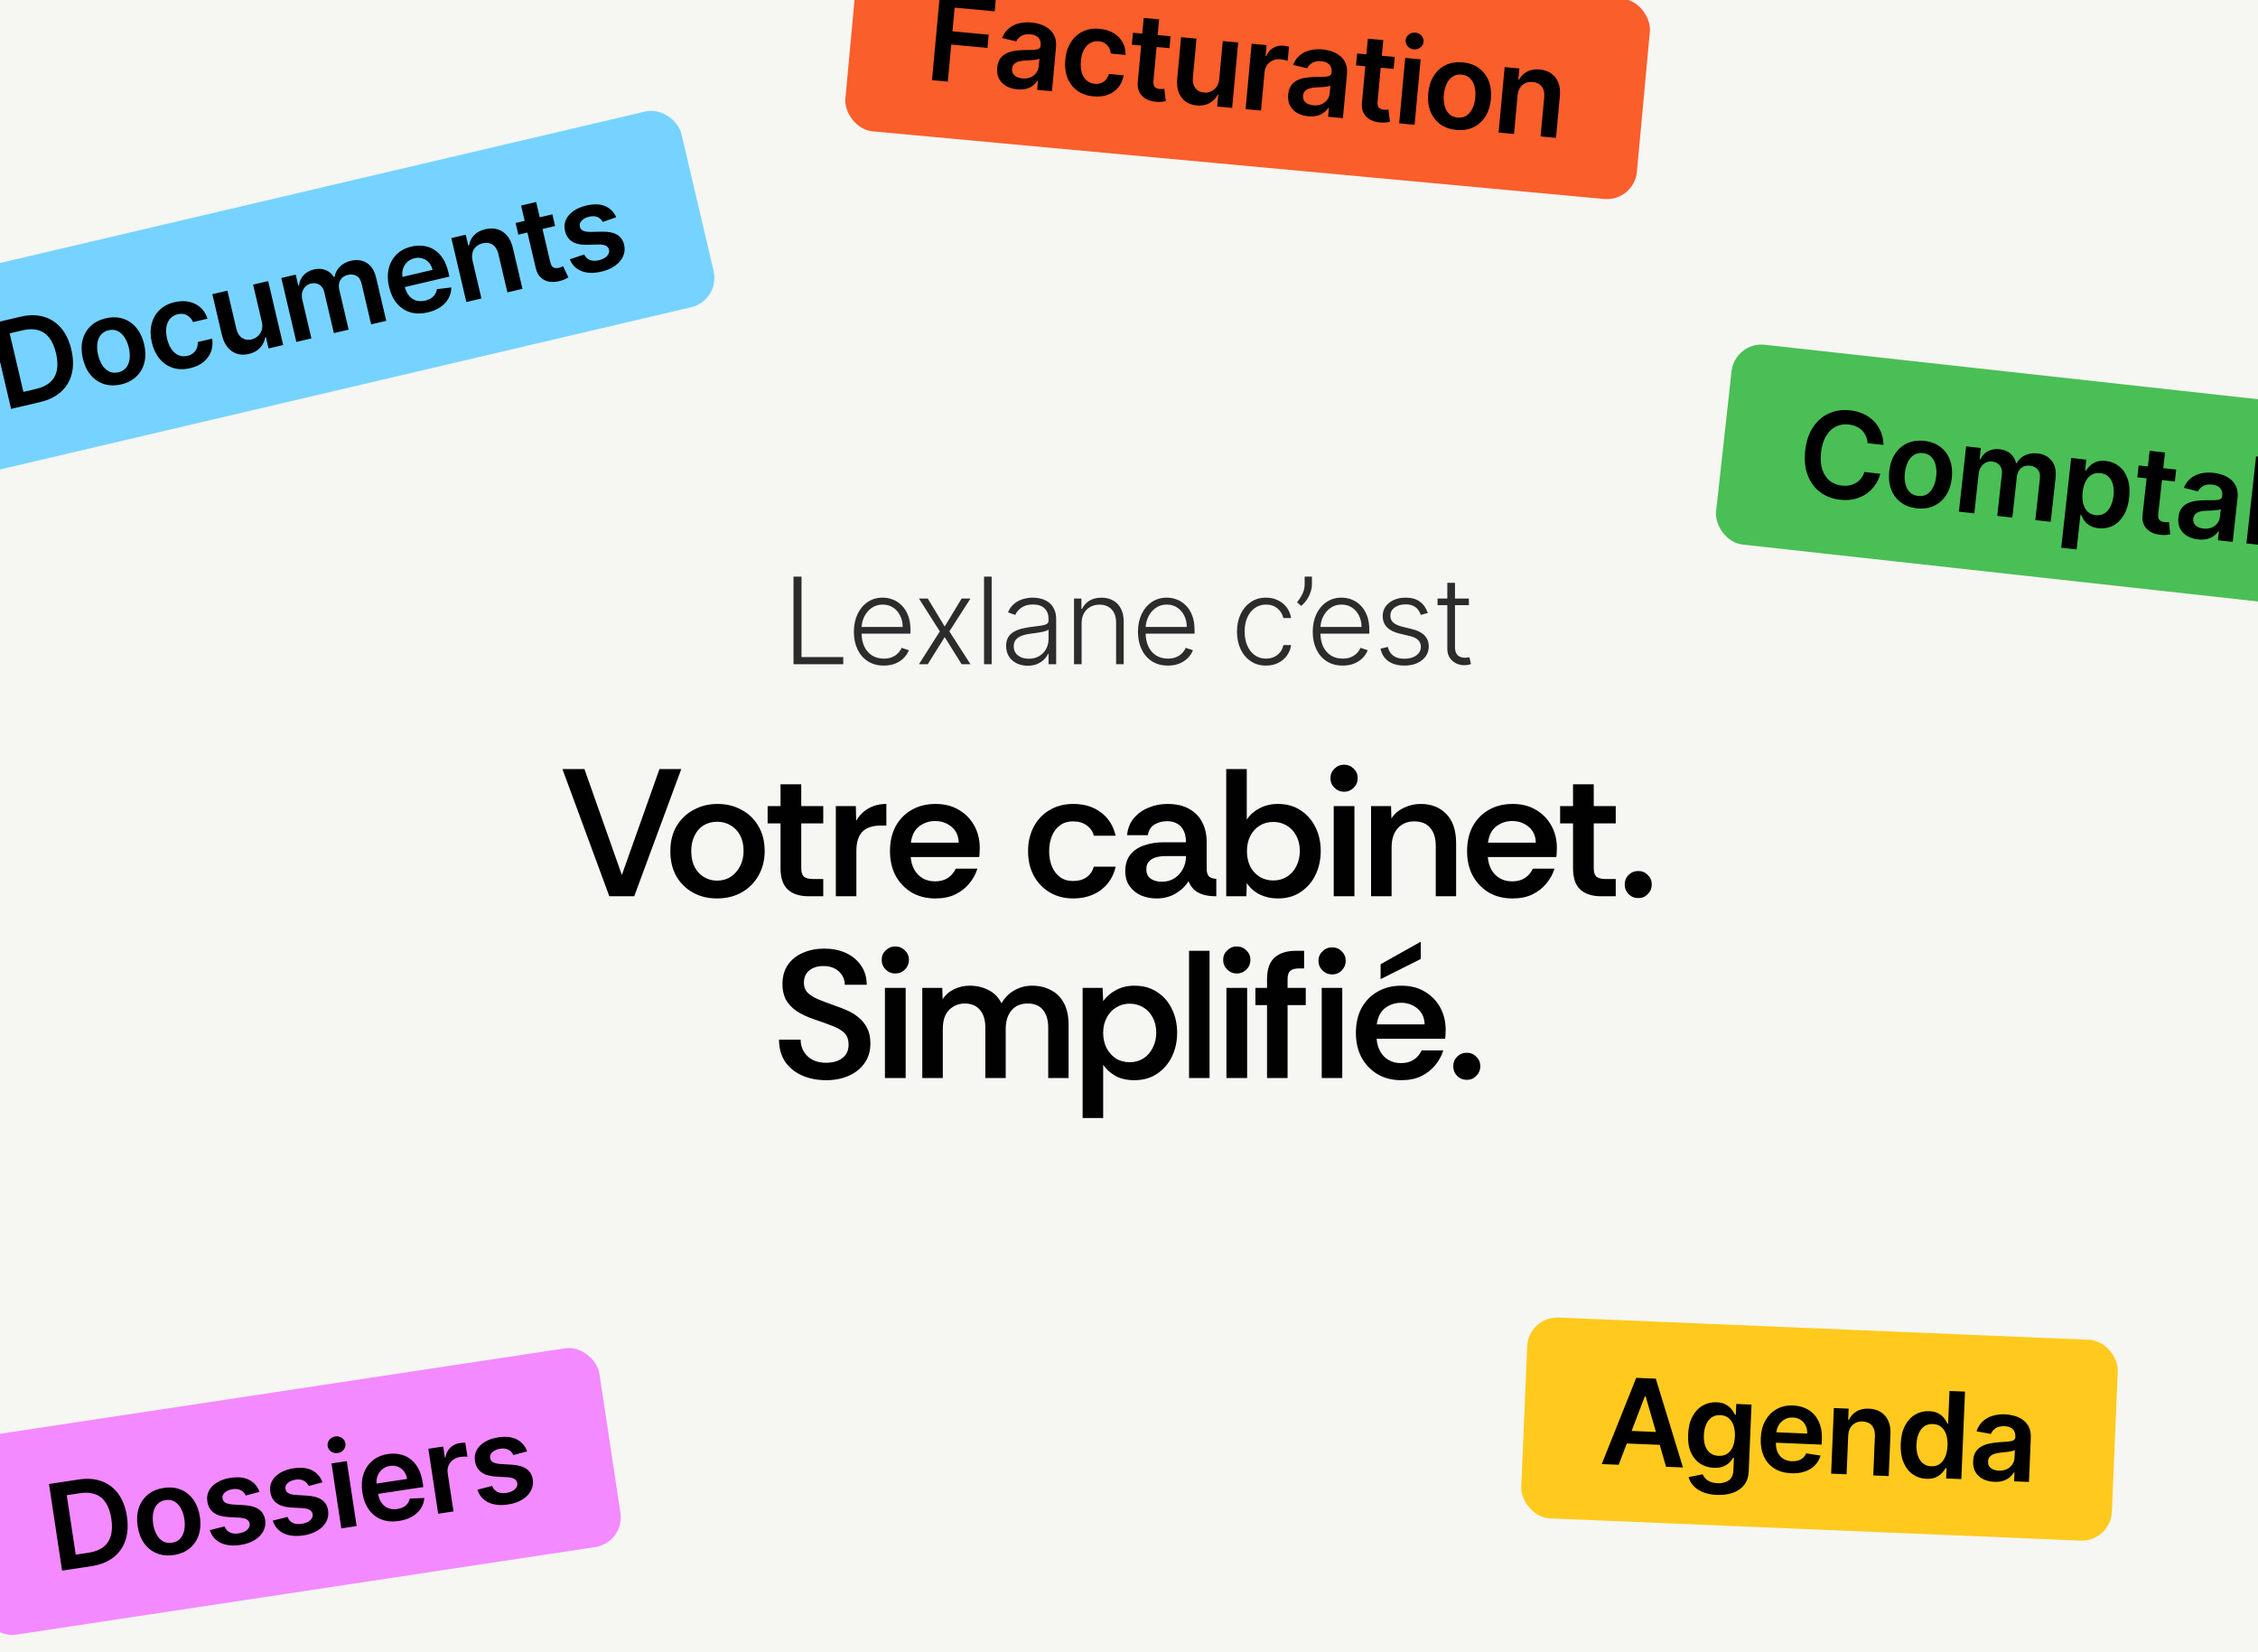 <svg width="410" height="300" viewBox="0 0 410 300" fill="none" xmlns="http://www.w3.org/2000/svg">
<rect x="0" y="0" width="410" height="300" fill="#808080" stroke="none"/>
<g clip-path="url(#clip0_86_955)">
<rect width="410" height="300" fill="#F6F6F3"/>
<path d="M144.083 120.604V104.701H145.535V119.299H153.114V120.604H144.083ZM160.48 120.852C159.367 120.852 158.404 120.594 157.592 120.076C156.779 119.553 156.15 118.831 155.705 117.909C155.265 116.983 155.045 115.916 155.045 114.71C155.045 113.509 155.265 112.443 155.705 111.511C156.15 110.574 156.763 109.842 157.545 109.313C158.332 108.78 159.24 108.514 160.271 108.514C160.918 108.514 161.541 108.633 162.142 108.871C162.742 109.104 163.281 109.464 163.757 109.95C164.239 110.432 164.619 111.04 164.899 111.775C165.178 112.505 165.318 113.369 165.318 114.369V115.052H156V113.833H163.905C163.905 113.067 163.749 112.378 163.439 111.767C163.133 111.151 162.706 110.665 162.158 110.307C161.614 109.95 160.985 109.772 160.271 109.772C159.515 109.772 158.85 109.974 158.275 110.377C157.7 110.781 157.25 111.314 156.924 111.977C156.603 112.64 156.44 113.364 156.435 114.151V114.881C156.435 115.828 156.598 116.657 156.924 117.366C157.255 118.07 157.724 118.616 158.329 119.004C158.935 119.393 159.652 119.587 160.48 119.587C161.045 119.587 161.539 119.499 161.963 119.323C162.393 119.147 162.753 118.911 163.043 118.616C163.338 118.316 163.56 117.987 163.711 117.63L165.023 118.057C164.842 118.559 164.544 119.023 164.13 119.447C163.721 119.871 163.208 120.213 162.592 120.472C161.982 120.726 161.277 120.852 160.48 120.852ZM168.46 108.677L171.535 113.763L174.61 108.677H176.218L172.382 114.64L176.218 120.604H174.61L171.535 115.681L168.46 120.604H166.861L170.65 114.64L166.861 108.677H168.46ZM180.061 104.701V120.604H178.679V104.701H180.061ZM186.612 120.876C185.893 120.876 185.235 120.736 184.64 120.456C184.045 120.172 183.571 119.763 183.219 119.23C182.867 118.691 182.691 118.039 182.691 117.273C182.691 116.683 182.802 116.186 183.025 115.782C183.247 115.378 183.563 115.047 183.972 114.788C184.381 114.529 184.865 114.325 185.424 114.174C185.983 114.024 186.599 113.908 187.272 113.825C187.94 113.742 188.504 113.67 188.965 113.608C189.431 113.545 189.786 113.447 190.029 113.313C190.272 113.178 190.394 112.961 190.394 112.66V112.381C190.394 111.568 190.151 110.929 189.664 110.463C189.182 109.992 188.489 109.756 187.583 109.756C186.724 109.756 186.022 109.945 185.479 110.323C184.94 110.701 184.562 111.146 184.345 111.659L183.032 111.185C183.302 110.533 183.674 110.012 184.151 109.624C184.627 109.231 185.16 108.949 185.75 108.778C186.34 108.602 186.938 108.514 187.544 108.514C188 108.514 188.473 108.573 188.965 108.692C189.462 108.811 189.923 109.018 190.347 109.313C190.772 109.603 191.116 110.01 191.38 110.533C191.644 111.05 191.776 111.708 191.776 112.505V120.604H190.394V118.717H190.308C190.143 119.069 189.897 119.411 189.571 119.742C189.245 120.073 188.836 120.345 188.344 120.557C187.852 120.77 187.275 120.876 186.612 120.876ZM186.799 119.61C187.534 119.61 188.17 119.447 188.709 119.121C189.247 118.795 189.661 118.362 189.951 117.824C190.246 117.281 190.394 116.683 190.394 116.03V114.306C190.29 114.405 190.117 114.493 189.874 114.57C189.635 114.648 189.359 114.718 189.043 114.78C188.732 114.837 188.422 114.886 188.111 114.928C187.8 114.969 187.521 115.005 187.272 115.036C186.599 115.119 186.025 115.249 185.548 115.425C185.072 115.601 184.707 115.844 184.454 116.155C184.2 116.46 184.073 116.853 184.073 117.335C184.073 118.06 184.332 118.621 184.85 119.02C185.367 119.413 186.017 119.61 186.799 119.61ZM196.398 113.149V120.604H195.016V108.677H196.359V110.548H196.483C196.763 109.937 197.198 109.448 197.788 109.081C198.383 108.708 199.118 108.521 199.993 108.521C200.795 108.521 201.499 108.69 202.105 109.026C202.716 109.357 203.19 109.847 203.526 110.494C203.868 111.141 204.039 111.936 204.039 112.878V120.604H202.656V112.963C202.656 111.985 202.382 111.211 201.833 110.641C201.29 110.072 200.56 109.787 199.644 109.787C199.017 109.787 198.461 109.922 197.974 110.191C197.487 110.46 197.102 110.848 196.817 111.356C196.537 111.858 196.398 112.456 196.398 113.149ZM212.063 120.852C210.95 120.852 209.987 120.594 209.175 120.076C208.362 119.553 207.733 118.831 207.288 117.909C206.848 116.983 206.628 115.916 206.628 114.71C206.628 113.509 206.848 112.443 207.288 111.511C207.733 110.574 208.346 109.842 209.128 109.313C209.915 108.78 210.824 108.514 211.854 108.514C212.501 108.514 213.125 108.633 213.725 108.871C214.326 109.104 214.864 109.464 215.34 109.95C215.822 110.432 216.202 111.04 216.482 111.775C216.761 112.505 216.901 113.369 216.901 114.369V115.052H207.583V113.833H215.488C215.488 113.067 215.333 112.378 215.022 111.767C214.716 111.151 214.289 110.665 213.741 110.307C213.197 109.95 212.568 109.772 211.854 109.772C211.098 109.772 210.433 109.974 209.858 110.377C209.283 110.781 208.833 111.314 208.507 111.977C208.186 112.64 208.023 113.364 208.018 114.151V114.881C208.018 115.828 208.181 116.657 208.507 117.366C208.838 118.07 209.307 118.616 209.912 119.004C210.518 119.393 211.235 119.587 212.063 119.587C212.628 119.587 213.122 119.499 213.547 119.323C213.976 119.147 214.336 118.911 214.626 118.616C214.921 118.316 215.144 117.987 215.294 117.63L216.606 118.057C216.425 118.559 216.127 119.023 215.713 119.447C215.304 119.871 214.792 120.213 214.175 120.472C213.565 120.726 212.861 120.852 212.063 120.852ZM229.881 120.852C228.815 120.852 227.886 120.586 227.094 120.053C226.307 119.519 225.696 118.79 225.261 117.863C224.826 116.936 224.609 115.88 224.609 114.695C224.609 113.499 224.829 112.435 225.269 111.503C225.714 110.571 226.33 109.842 227.117 109.313C227.904 108.78 228.818 108.514 229.858 108.514C230.655 108.514 231.377 108.669 232.025 108.98C232.672 109.285 233.205 109.717 233.624 110.276C234.049 110.83 234.315 111.477 234.424 112.218H233.026C232.881 111.545 232.532 110.97 231.978 110.494C231.429 110.012 230.73 109.772 229.881 109.772C229.12 109.772 228.447 109.979 227.862 110.393C227.277 110.802 226.819 111.374 226.488 112.109C226.162 112.839 225.999 113.685 225.999 114.648C225.999 115.616 226.159 116.473 226.48 117.218C226.801 117.959 227.252 118.538 227.831 118.958C228.416 119.377 229.1 119.587 229.881 119.587C230.409 119.587 230.891 119.488 231.326 119.292C231.766 119.09 232.133 118.805 232.428 118.438C232.729 118.07 232.93 117.633 233.034 117.125H234.432C234.328 117.845 234.072 118.487 233.663 119.051C233.259 119.61 232.734 120.05 232.087 120.371C231.445 120.692 230.71 120.852 229.881 120.852ZM238.215 104.701V106.099C238.215 106.523 238.137 106.976 237.982 107.458C237.832 107.934 237.609 108.397 237.314 108.848C237.024 109.293 236.672 109.681 236.258 110.012L235.505 109.352C235.893 108.897 236.222 108.392 236.491 107.838C236.76 107.279 236.895 106.707 236.895 106.122V104.701H238.215ZM243.797 120.852C242.684 120.852 241.721 120.594 240.909 120.076C240.096 119.553 239.467 118.831 239.022 117.909C238.582 116.983 238.362 115.916 238.362 114.71C238.362 113.509 238.582 112.443 239.022 111.511C239.467 110.574 240.08 109.842 240.862 109.313C241.649 108.78 242.558 108.514 243.588 108.514C244.235 108.514 244.859 108.633 245.459 108.871C246.06 109.104 246.598 109.464 247.074 109.95C247.556 110.432 247.936 111.04 248.216 111.775C248.495 112.505 248.635 113.369 248.635 114.369V115.052H239.317V113.833H247.222C247.222 113.067 247.066 112.378 246.756 111.767C246.45 111.151 246.023 110.665 245.475 110.307C244.931 109.95 244.302 109.772 243.588 109.772C242.832 109.772 242.167 109.974 241.592 110.377C241.017 110.781 240.567 111.314 240.241 111.977C239.92 112.64 239.757 113.364 239.752 114.151V114.881C239.752 115.828 239.915 116.657 240.241 117.366C240.572 118.07 241.041 118.616 241.646 119.004C242.252 119.393 242.969 119.587 243.797 119.587C244.362 119.587 244.856 119.499 245.281 119.323C245.71 119.147 246.07 118.911 246.36 118.616C246.655 118.316 246.878 117.987 247.028 117.63L248.34 118.057C248.159 118.559 247.861 119.023 247.447 119.447C247.038 119.871 246.526 120.213 245.909 120.472C245.299 120.726 244.595 120.852 243.797 120.852ZM259.257 111.294L257.992 111.651C257.867 111.294 257.691 110.97 257.463 110.68C257.236 110.39 256.938 110.16 256.57 109.989C256.208 109.818 255.758 109.733 255.219 109.733C254.412 109.733 253.749 109.924 253.231 110.307C252.714 110.69 252.455 111.185 252.455 111.791C252.455 112.303 252.631 112.72 252.983 113.041C253.34 113.357 253.889 113.608 254.629 113.794L256.431 114.237C257.43 114.48 258.178 114.866 258.675 115.394C259.177 115.922 259.428 116.584 259.428 117.381C259.428 118.054 259.242 118.652 258.869 119.175C258.496 119.698 257.976 120.11 257.308 120.41C256.646 120.705 255.877 120.852 255.002 120.852C253.837 120.852 252.877 120.591 252.121 120.068C251.365 119.54 250.881 118.779 250.669 117.785L251.997 117.459C252.168 118.168 252.502 118.704 252.999 119.067C253.501 119.429 254.161 119.61 254.979 119.61C255.895 119.61 256.627 119.406 257.176 118.997C257.725 118.582 257.999 118.065 257.999 117.444C257.999 116.962 257.839 116.558 257.518 116.232C257.197 115.901 256.71 115.658 256.058 115.502L254.109 115.036C253.074 114.788 252.307 114.394 251.81 113.856C251.313 113.318 251.065 112.65 251.065 111.853C251.065 111.195 251.244 110.618 251.601 110.121C251.958 109.619 252.45 109.225 253.076 108.941C253.703 108.656 254.417 108.514 255.219 108.514C256.312 108.514 257.184 108.762 257.836 109.259C258.494 109.751 258.967 110.429 259.257 111.294ZM266.715 108.677V109.88H261.023V108.677H266.715ZM262.801 105.819H264.191V117.49C264.191 117.987 264.277 118.378 264.448 118.663C264.619 118.942 264.841 119.142 265.116 119.261C265.39 119.375 265.682 119.431 265.993 119.431C266.174 119.431 266.329 119.421 266.459 119.4C266.588 119.375 266.702 119.349 266.801 119.323L267.096 120.573C266.961 120.625 266.795 120.671 266.599 120.713C266.402 120.759 266.159 120.783 265.869 120.783C265.361 120.783 264.872 120.671 264.401 120.449C263.935 120.226 263.552 119.895 263.252 119.455C262.952 119.015 262.801 118.469 262.801 117.816V105.819Z" fill="#2C2C2C"/>
<path d="M110.638 162.737L102.124 139.637H106.117L112.915 158.876L119.746 139.637H123.706L115.159 162.737H110.638ZM130.166 163.133C128.56 163.133 127.119 162.781 125.843 162.077C124.567 161.373 123.555 160.383 122.807 159.107C122.081 157.809 121.718 156.291 121.718 154.553C121.718 152.771 122.103 151.242 122.873 149.966C123.643 148.69 124.677 147.711 125.975 147.029C127.273 146.325 128.714 145.973 130.298 145.973C131.904 145.973 133.345 146.325 134.621 147.029C135.919 147.711 136.942 148.69 137.69 149.966C138.46 151.242 138.845 152.771 138.845 154.553C138.845 156.203 138.471 157.677 137.723 158.975C136.997 160.273 135.974 161.296 134.654 162.044C133.356 162.77 131.86 163.133 130.166 163.133ZM130.199 159.899C131.145 159.899 131.97 159.668 132.674 159.206C133.4 158.722 133.972 158.073 134.39 157.259C134.808 156.445 135.017 155.521 135.017 154.487C135.017 153.409 134.808 152.474 134.39 151.682C133.972 150.89 133.4 150.285 132.674 149.867C131.97 149.427 131.156 149.207 130.232 149.207C129.264 149.207 128.417 149.438 127.691 149.9C126.987 150.362 126.448 151 126.074 151.814C125.7 152.606 125.513 153.519 125.513 154.553C125.513 155.675 125.722 156.643 126.14 157.457C126.58 158.249 127.152 158.854 127.856 159.272C128.582 159.69 129.363 159.899 130.199 159.899ZM146.875 162.737C145.203 162.737 143.927 162.33 143.047 161.516C142.167 160.702 141.727 159.404 141.727 157.622V149.504H139.384V146.369H141.727V142.409H145.489V146.369H149.482V149.504H145.489V157.655C145.489 158.403 145.665 158.92 146.017 159.206C146.369 159.47 146.897 159.602 147.601 159.602H149.482V162.737H146.875ZM151.768 162.737V146.369H155.398L155.464 149.042C156.014 148.074 156.751 147.326 157.675 146.798C158.621 146.248 159.71 145.973 160.942 145.973V149.9H159.919C158.423 149.9 157.312 150.274 156.586 151.022C155.86 151.77 155.497 152.936 155.497 154.52V162.737H151.768ZM169.85 163.133C168.2 163.133 166.759 162.77 165.527 162.044C164.295 161.296 163.327 160.284 162.623 159.008C161.941 157.71 161.6 156.225 161.6 154.553C161.6 152.815 161.941 151.308 162.623 150.032C163.327 148.756 164.295 147.766 165.527 147.062C166.781 146.336 168.233 145.973 169.883 145.973C171.489 145.973 172.886 146.325 174.074 147.029C175.262 147.711 176.197 148.657 176.879 149.867C177.561 151.077 177.902 152.452 177.902 153.992C177.902 154.3 177.891 154.575 177.869 154.817C177.869 155.059 177.847 155.323 177.803 155.609H165.362C165.428 156.467 165.648 157.237 166.022 157.919C166.396 158.579 166.902 159.096 167.54 159.47C168.2 159.844 168.948 160.031 169.784 160.031C170.686 160.031 171.445 159.833 172.061 159.437C172.699 159.041 173.194 158.469 173.546 157.721H177.473C177.165 158.711 176.67 159.613 175.988 160.427C175.328 161.241 174.481 161.901 173.447 162.407C172.435 162.891 171.236 163.133 169.85 163.133ZM165.395 153.002H174.074C174.052 151.792 173.623 150.835 172.787 150.131C171.951 149.427 170.95 149.075 169.784 149.075C168.728 149.075 167.771 149.394 166.913 150.032C166.077 150.67 165.571 151.66 165.395 153.002ZM194.89 163.133C193.284 163.133 191.865 162.77 190.633 162.044C189.401 161.318 188.433 160.317 187.729 159.041C187.025 157.743 186.673 156.247 186.673 154.553C186.673 152.881 187.014 151.407 187.696 150.131C188.378 148.833 189.335 147.821 190.567 147.095C191.799 146.347 193.24 145.973 194.89 145.973C196.87 145.973 198.531 146.479 199.873 147.491C201.237 148.481 202.139 149.9 202.579 151.748H198.619C198.421 150.978 197.992 150.351 197.332 149.867C196.672 149.383 195.847 149.141 194.857 149.141C193.867 149.141 193.053 149.394 192.415 149.9C191.777 150.384 191.293 151.044 190.963 151.88C190.655 152.694 190.501 153.585 190.501 154.553C190.501 155.565 190.666 156.478 190.996 157.292C191.326 158.106 191.81 158.755 192.448 159.239C193.108 159.723 193.911 159.965 194.857 159.965C195.825 159.965 196.628 159.745 197.266 159.305C197.926 158.843 198.377 158.194 198.619 157.358H202.579C202.315 158.546 201.82 159.58 201.094 160.46C200.39 161.318 199.51 161.978 198.454 162.44C197.398 162.902 196.21 163.133 194.89 163.133ZM209.996 163.133C208.984 163.133 208.038 162.946 207.158 162.572C206.3 162.176 205.607 161.604 205.079 160.856C204.573 160.108 204.32 159.217 204.32 158.183C204.32 156.951 204.628 155.95 205.244 155.18C205.86 154.41 206.696 153.849 207.752 153.497C208.808 153.123 209.974 152.936 211.25 152.936H215.342C215.342 152.056 215.199 151.341 214.913 150.791C214.627 150.219 214.231 149.801 213.725 149.537C213.219 149.251 212.625 149.108 211.943 149.108C211.063 149.108 210.293 149.306 209.633 149.702C208.973 150.098 208.566 150.747 208.412 151.649H204.65C204.76 150.461 205.156 149.449 205.838 148.613C206.542 147.755 207.433 147.106 208.511 146.666C209.589 146.204 210.744 145.973 211.976 145.973C213.56 145.973 214.869 146.27 215.903 146.864C216.959 147.436 217.751 148.239 218.279 149.273C218.829 150.307 219.104 151.506 219.104 152.87V157.853C219.126 158.447 219.269 158.876 219.533 159.14C219.819 159.404 220.259 159.547 220.853 159.569V162.737C219.929 162.737 219.137 162.638 218.477 162.44C217.817 162.242 217.267 161.945 216.827 161.549C216.409 161.153 216.068 160.636 215.804 159.998C215.276 160.878 214.495 161.626 213.461 162.242C212.449 162.836 211.294 163.133 209.996 163.133ZM210.953 160.097C211.811 160.097 212.559 159.899 213.197 159.503C213.857 159.085 214.374 158.535 214.748 157.853C215.144 157.149 215.342 156.379 215.342 155.543V155.444H211.514C210.942 155.444 210.392 155.521 209.864 155.675C209.336 155.829 208.918 156.082 208.61 156.434C208.302 156.764 208.148 157.226 208.148 157.82C208.148 158.612 208.423 159.195 208.973 159.569C209.523 159.921 210.183 160.097 210.953 160.097ZM232.025 163.133C230.859 163.133 229.781 162.902 228.791 162.44C227.801 161.956 226.998 161.252 226.382 160.328L226.316 162.737H222.653V139.637H226.382V148.811C226.954 147.953 227.724 147.271 228.692 146.765C229.682 146.237 230.804 145.973 232.058 145.973C233.642 145.973 235.006 146.358 236.15 147.128C237.316 147.876 238.218 148.899 238.856 150.197C239.494 151.473 239.813 152.914 239.813 154.52C239.813 156.104 239.494 157.556 238.856 158.876C238.218 160.174 237.316 161.208 236.15 161.978C235.006 162.748 233.631 163.133 232.025 163.133ZM231.2 159.866C232.146 159.866 232.982 159.635 233.708 159.173C234.434 158.711 234.995 158.073 235.391 157.259C235.809 156.423 236.018 155.51 236.018 154.52C236.018 153.442 235.798 152.507 235.358 151.715C234.94 150.923 234.368 150.318 233.642 149.9C232.916 149.46 232.102 149.24 231.2 149.24C230.254 149.24 229.418 149.471 228.692 149.933C227.988 150.373 227.427 151 227.009 151.814C226.613 152.606 226.415 153.519 226.415 154.553C226.415 155.587 226.613 156.511 227.009 157.325C227.427 158.117 227.999 158.744 228.725 159.206C229.451 159.646 230.276 159.866 231.2 159.866ZM244.053 143.762C243.371 143.762 242.788 143.52 242.304 143.036C241.82 142.552 241.578 141.969 241.578 141.287C241.578 140.605 241.82 140.033 242.304 139.571C242.788 139.087 243.371 138.845 244.053 138.845C244.735 138.845 245.318 139.087 245.802 139.571C246.286 140.033 246.528 140.605 246.528 141.287C246.528 141.969 246.286 142.552 245.802 143.036C245.318 143.52 244.735 143.762 244.053 143.762ZM242.172 162.737V146.369H245.934V162.737H242.172ZM248.952 162.737V146.369H252.582L252.648 148.613C253.198 147.755 253.957 147.106 254.925 146.666C255.893 146.204 256.905 145.973 257.961 145.973C259.875 145.973 261.426 146.578 262.614 147.788C263.802 148.998 264.396 150.78 264.396 153.134V162.737H260.7V153.596C260.7 152.21 260.37 151.121 259.71 150.329C259.05 149.537 258.082 149.141 256.806 149.141C255.53 149.141 254.518 149.57 253.77 150.428C253.044 151.264 252.681 152.408 252.681 153.86V162.737H248.952ZM274.639 163.133C272.989 163.133 271.548 162.77 270.316 162.044C269.084 161.296 268.116 160.284 267.412 159.008C266.73 157.71 266.389 156.225 266.389 154.553C266.389 152.815 266.73 151.308 267.412 150.032C268.116 148.756 269.084 147.766 270.316 147.062C271.57 146.336 273.022 145.973 274.672 145.973C276.278 145.973 277.675 146.325 278.863 147.029C280.051 147.711 280.986 148.657 281.668 149.867C282.35 151.077 282.691 152.452 282.691 153.992C282.691 154.3 282.68 154.575 282.658 154.817C282.658 155.059 282.636 155.323 282.592 155.609H270.151C270.217 156.467 270.437 157.237 270.811 157.919C271.185 158.579 271.691 159.096 272.329 159.47C272.989 159.844 273.737 160.031 274.573 160.031C275.475 160.031 276.234 159.833 276.85 159.437C277.488 159.041 277.983 158.469 278.335 157.721H282.262C281.954 158.711 281.459 159.613 280.777 160.427C280.117 161.241 279.27 161.901 278.236 162.407C277.224 162.891 276.025 163.133 274.639 163.133ZM270.184 153.002H278.863C278.841 151.792 278.412 150.835 277.576 150.131C276.74 149.427 275.739 149.075 274.573 149.075C273.517 149.075 272.56 149.394 271.702 150.032C270.866 150.67 270.36 151.66 270.184 153.002ZM290.773 162.737C289.101 162.737 287.825 162.33 286.945 161.516C286.065 160.702 285.625 159.404 285.625 157.622V149.504H283.282V146.369H285.625V142.409H289.387V146.369H293.38V149.504H289.387V157.655C289.387 158.403 289.563 158.92 289.915 159.206C290.267 159.47 290.795 159.602 291.499 159.602H293.38V162.737H290.773ZM297.481 163.067C296.777 163.067 296.183 162.825 295.699 162.341C295.237 161.857 295.006 161.274 295.006 160.592C295.006 159.91 295.237 159.338 295.699 158.876C296.183 158.392 296.777 158.15 297.481 158.15C298.163 158.15 298.735 158.392 299.197 158.876C299.681 159.338 299.923 159.91 299.923 160.592C299.923 161.274 299.681 161.857 299.197 162.341C298.735 162.825 298.163 163.067 297.481 163.067ZM150.026 196.133C148.442 196.133 147.001 195.858 145.703 195.308C144.405 194.736 143.371 193.911 142.601 192.833C141.853 191.733 141.468 190.38 141.446 188.774H145.373C145.395 190.006 145.824 191.018 146.66 191.81C147.496 192.58 148.607 192.965 149.993 192.965C151.225 192.965 152.215 192.679 152.963 192.107C153.711 191.535 154.085 190.732 154.085 189.698C154.085 189.104 153.986 188.609 153.788 188.213C153.59 187.795 153.26 187.432 152.798 187.124C152.336 186.794 151.72 186.486 150.95 186.2C150.18 185.892 149.201 185.54 148.013 185.144C146.627 184.682 145.494 184.154 144.614 183.56C143.734 182.944 143.085 182.24 142.667 181.448C142.271 180.634 142.073 179.732 142.073 178.742C142.073 177.334 142.403 176.146 143.063 175.178C143.745 174.21 144.658 173.484 145.802 173C146.968 172.494 148.255 172.241 149.663 172.241C151.093 172.241 152.38 172.494 153.524 173C154.668 173.506 155.592 174.254 156.296 175.244C157 176.212 157.363 177.4 157.385 178.808H153.392C153.392 177.862 153.04 177.059 152.336 176.399C151.632 175.739 150.697 175.409 149.531 175.409C148.541 175.387 147.694 175.64 146.99 176.168C146.308 176.696 145.967 177.466 145.967 178.478C145.967 179.182 146.187 179.765 146.627 180.227C147.089 180.689 147.738 181.096 148.574 181.448C149.41 181.8 150.422 182.185 151.61 182.603C152.336 182.845 153.073 183.131 153.821 183.461C154.591 183.791 155.284 184.22 155.9 184.748C156.538 185.254 157.055 185.892 157.451 186.662C157.847 187.41 158.045 188.345 158.045 189.467C158.045 190.853 157.682 192.052 156.956 193.064C156.252 194.054 155.295 194.813 154.085 195.341C152.875 195.869 151.522 196.133 150.026 196.133ZM162.565 176.762C161.883 176.762 161.3 176.52 160.816 176.036C160.332 175.552 160.09 174.969 160.09 174.287C160.09 173.605 160.332 173.033 160.816 172.571C161.3 172.087 161.883 171.845 162.565 171.845C163.247 171.845 163.83 172.087 164.314 172.571C164.798 173.033 165.04 173.605 165.04 174.287C165.04 174.969 164.798 175.552 164.314 176.036C163.83 176.52 163.247 176.762 162.565 176.762ZM160.684 195.737V179.369H164.446V195.737H160.684ZM167.464 195.737V179.369H171.094L171.16 181.415C171.71 180.601 172.414 179.996 173.272 179.6C174.13 179.182 175.065 178.973 176.077 178.973C177.331 178.973 178.464 179.237 179.476 179.765C180.51 180.271 181.302 181.074 181.852 182.174C182.424 181.162 183.194 180.381 184.162 179.831C185.152 179.259 186.23 178.973 187.396 178.973C188.672 178.973 189.805 179.237 190.795 179.765C191.807 180.271 192.599 181.052 193.171 182.108C193.743 183.164 194.029 184.495 194.029 186.101V195.737H190.333V186.596C190.333 185.21 190.014 184.132 189.376 183.362C188.76 182.592 187.836 182.207 186.604 182.207C185.35 182.207 184.371 182.625 183.667 183.461C182.963 184.275 182.611 185.408 182.611 186.86V195.737H178.915V186.596C178.915 185.188 178.585 184.11 177.925 183.362C177.287 182.592 176.363 182.207 175.153 182.207C174.075 182.207 173.14 182.592 172.348 183.362C171.578 184.11 171.193 185.276 171.193 186.86V195.737H167.464ZM196.581 202.997V179.369H200.211L200.31 181.778C200.904 180.942 201.685 180.271 202.653 179.765C203.621 179.237 204.732 178.973 205.986 178.973C207.592 178.973 208.967 179.358 210.111 180.128C211.277 180.876 212.168 181.899 212.784 183.197C213.422 184.495 213.741 185.936 213.741 187.52C213.741 189.104 213.422 190.556 212.784 191.876C212.146 193.174 211.244 194.208 210.078 194.978C208.934 195.748 207.559 196.133 205.953 196.133C204.589 196.133 203.423 195.858 202.455 195.308C201.509 194.736 200.794 194.076 200.31 193.328V202.997H196.581ZM205.128 192.866C206.074 192.866 206.91 192.635 207.636 192.173C208.362 191.689 208.923 191.04 209.319 190.226C209.737 189.412 209.946 188.51 209.946 187.52C209.946 186.442 209.726 185.507 209.286 184.715C208.868 183.923 208.296 183.318 207.57 182.9C206.844 182.46 206.03 182.24 205.128 182.24C204.204 182.24 203.379 182.471 202.653 182.933C201.927 183.373 201.355 184 200.937 184.814C200.519 185.606 200.31 186.519 200.31 187.553C200.31 188.543 200.508 189.445 200.904 190.259C201.322 191.051 201.883 191.689 202.587 192.173C203.313 192.635 204.16 192.866 205.128 192.866ZM215.901 195.737V172.637H219.63V195.737H215.901ZM224.571 176.762C223.889 176.762 223.306 176.52 222.822 176.036C222.338 175.552 222.096 174.969 222.096 174.287C222.096 173.605 222.338 173.033 222.822 172.571C223.306 172.087 223.889 171.845 224.571 171.845C225.253 171.845 225.836 172.087 226.32 172.571C226.804 173.033 227.046 173.605 227.046 174.287C227.046 174.969 226.804 175.552 226.32 176.036C225.836 176.52 225.253 176.762 224.571 176.762ZM222.69 195.737V179.369H226.452V195.737H222.69ZM230.064 195.737V182.504H227.952V179.369H230.064V177.818C230.064 175.97 230.526 174.65 231.45 173.858C232.374 173.044 233.661 172.637 235.311 172.637H236.796V175.838H235.905C235.135 175.838 234.585 175.992 234.255 176.3C233.947 176.586 233.793 177.092 233.793 177.818V179.369H237.093V182.504H233.793V195.737H230.064ZM239.997 195.737V179.369H243.726V195.737H239.997ZM241.878 176.927C241.196 176.927 240.613 176.685 240.129 176.201C239.645 175.717 239.403 175.134 239.403 174.452C239.403 173.77 239.645 173.198 240.129 172.736C240.613 172.252 241.196 172.01 241.878 172.01C242.582 172.01 243.165 172.252 243.627 172.736C244.111 173.198 244.353 173.77 244.353 174.452C244.353 175.134 244.111 175.717 243.627 176.201C243.165 176.685 242.582 176.927 241.878 176.927ZM254.448 196.133C252.798 196.133 251.357 195.77 250.125 195.044C248.893 194.296 247.925 193.284 247.221 192.008C246.539 190.71 246.198 189.225 246.198 187.553C246.198 185.815 246.539 184.308 247.221 183.032C247.925 181.756 248.893 180.766 250.125 180.062C251.379 179.336 252.831 178.973 254.481 178.973C256.087 178.973 257.484 179.325 258.672 180.029C259.86 180.711 260.795 181.657 261.477 182.867C262.159 184.077 262.5 185.452 262.5 186.992C262.5 187.3 262.489 187.575 262.467 187.817C262.467 188.059 262.445 188.323 262.401 188.609H249.96C250.026 189.467 250.246 190.237 250.62 190.919C250.994 191.579 251.5 192.096 252.138 192.47C252.798 192.844 253.546 193.031 254.382 193.031C255.284 193.031 256.043 192.833 256.659 192.437C257.297 192.041 257.792 191.469 258.144 190.721H262.071C261.763 191.711 261.268 192.613 260.586 193.427C259.926 194.241 259.079 194.901 258.045 195.407C257.033 195.891 255.834 196.133 254.448 196.133ZM249.993 186.002H258.672C258.65 184.792 258.221 183.835 257.385 183.131C256.549 182.427 255.548 182.075 254.382 182.075C253.326 182.075 252.369 182.394 251.511 183.032C250.675 183.67 250.169 184.66 249.993 186.002ZM250.686 177.785V175.079L257.979 170.987V174.122L250.686 177.785ZM266.349 196.067C265.645 196.067 265.051 195.825 264.567 195.341C264.105 194.857 263.874 194.274 263.874 193.592C263.874 192.91 264.105 192.338 264.567 191.876C265.051 191.392 265.645 191.15 266.349 191.15C267.031 191.15 267.603 191.392 268.065 191.876C268.549 192.338 268.791 192.91 268.791 193.592C268.791 194.274 268.549 194.857 268.065 195.341C267.603 195.825 267.031 196.067 266.349 196.067Z" fill="#010101"/>
<rect x="277.527" y="239" width="107.333" height="36.5" rx="5.467" transform="rotate(2.398 277.527 239)" fill="#FFCA1D"/>
<path d="M293.912 265.959L290.84 265.831L297.099 250.176L300.653 250.325L305.589 266.448L302.517 266.32L298.802 253.511L298.677 253.506L293.912 265.959ZM294.274 259.734L302.653 260.084L302.556 262.396L294.177 262.046L294.274 259.734ZM311.743 271.431C310.734 271.389 309.874 271.216 309.161 270.911C308.448 270.612 307.881 270.226 307.461 269.752C307.04 269.278 306.756 268.761 306.609 268.201L309.164 267.694C309.268 267.931 309.424 268.168 309.631 268.405C309.839 268.647 310.123 268.851 310.484 269.016C310.85 269.187 311.315 269.284 311.878 269.308C312.675 269.341 313.343 269.175 313.881 268.808C314.42 268.448 314.707 267.828 314.744 266.948L314.839 264.691L314.699 264.685C314.542 264.968 314.318 265.257 314.025 265.55C313.739 265.844 313.363 266.085 312.899 266.273C312.441 266.461 311.87 266.54 311.187 266.512C310.272 266.473 309.451 266.224 308.724 265.764C308.002 265.298 307.44 264.627 307.036 263.75C306.638 262.868 306.466 261.778 306.52 260.48C306.575 259.171 306.838 258.076 307.311 257.194C307.788 256.307 308.409 255.647 309.173 255.212C309.938 254.773 310.778 254.572 311.693 254.611C312.392 254.64 312.961 254.783 313.401 255.04C313.846 255.292 314.196 255.589 314.452 255.931C314.707 256.268 314.898 256.584 315.026 256.88L315.181 256.886L315.264 254.916L318.033 255.032L317.526 267.142C317.483 268.161 317.205 268.994 316.691 269.641C316.177 270.288 315.491 270.759 314.634 271.055C313.777 271.351 312.814 271.476 311.743 271.431ZM312.063 264.341C312.658 264.366 313.171 264.243 313.602 263.97C314.033 263.698 314.369 263.295 314.609 262.761C314.849 262.227 314.984 261.58 315.016 260.82C315.048 260.07 314.967 259.408 314.773 258.836C314.584 258.263 314.287 257.813 313.881 257.485C313.481 257.152 312.978 256.973 312.373 256.947C311.747 256.921 311.218 257.062 310.785 257.371C310.352 257.679 310.018 258.113 309.782 258.673C309.547 259.228 309.414 259.865 309.384 260.584C309.353 261.313 309.432 261.956 309.622 262.514C309.816 263.066 310.116 263.503 310.523 263.826C310.934 264.144 311.448 264.315 312.063 264.341ZM325.242 267.504C324.047 267.454 323.025 267.163 322.177 266.63C321.334 266.092 320.699 265.356 320.272 264.421C319.845 263.481 319.658 262.387 319.71 261.141C319.761 259.915 320.039 258.849 320.544 257.943C321.053 257.031 321.74 256.335 322.605 255.853C323.47 255.366 324.472 255.146 325.609 255.194C326.344 255.224 327.032 255.372 327.674 255.637C328.321 255.898 328.885 256.284 329.366 256.796C329.852 257.309 330.224 257.952 330.482 258.724C330.74 259.491 330.847 260.397 330.804 261.442L330.768 262.303L321 261.894L321.079 260.001L328.155 260.297C328.172 259.759 328.076 259.276 327.866 258.848C327.656 258.414 327.352 258.067 326.953 257.807C326.56 257.547 326.094 257.406 325.557 257.383C324.982 257.359 324.472 257.478 324.026 257.739C323.58 257.995 323.226 258.342 322.964 258.782C322.708 259.217 322.566 259.701 322.538 260.233L322.469 261.886C322.44 262.579 322.542 263.179 322.775 263.686C323.007 264.188 323.346 264.581 323.79 264.863C324.234 265.141 324.762 265.293 325.372 265.318C325.781 265.335 326.153 265.294 326.489 265.194C326.825 265.089 327.119 264.928 327.371 264.71C327.624 264.493 327.82 264.219 327.958 263.888L330.568 264.292C330.373 264.978 330.032 265.57 329.545 266.068C329.063 266.561 328.457 266.934 327.726 267.189C326.996 267.438 326.167 267.543 325.242 267.504ZM335.59 260.71L335.298 267.692L332.489 267.575L332.988 255.658L335.673 255.77L335.588 257.795L335.728 257.801C336.03 257.145 336.489 256.634 337.105 256.266C337.727 255.898 338.483 255.733 339.372 255.77C340.195 255.804 340.904 256.01 341.499 256.387C342.1 256.765 342.554 257.294 342.863 257.976C343.176 258.657 343.31 259.474 343.265 260.425L342.948 268.013L340.139 267.895L340.439 260.742C340.472 259.945 340.291 259.314 339.896 258.846C339.506 258.379 338.949 258.13 338.225 258.1C337.734 258.08 337.292 258.17 336.901 258.371C336.514 258.567 336.204 258.863 335.97 259.257C335.741 259.651 335.614 260.136 335.59 260.71ZM349.779 268.509C348.843 268.47 348.015 268.194 347.296 267.682C346.576 267.17 346.021 266.447 345.63 265.514C345.239 264.58 345.071 263.459 345.126 262.151C345.181 260.827 345.445 259.718 345.918 258.826C346.396 257.929 347.017 257.264 347.781 256.829C348.546 256.39 349.386 256.189 350.301 256.228C350.999 256.257 351.569 256.4 352.009 256.657C352.449 256.908 352.794 257.205 353.044 257.547C353.294 257.884 353.485 258.2 353.618 258.496L353.734 258.501L353.983 252.558L356.8 252.676L356.134 268.565L353.372 268.449L353.451 266.572L353.28 266.565C353.123 266.848 352.901 267.147 352.613 267.462C352.326 267.771 351.952 268.03 351.493 268.239C351.033 268.447 350.462 268.537 349.779 268.509ZM350.659 266.237C351.254 266.262 351.768 266.123 352.2 265.82C352.633 265.512 352.97 265.072 353.211 264.502C353.453 263.932 353.59 263.262 353.622 262.491C353.654 261.72 353.574 261.046 353.38 260.468C353.192 259.89 352.895 259.435 352.489 259.102C352.089 258.769 351.586 258.59 350.981 258.564C350.355 258.538 349.825 258.679 349.393 258.987C348.96 259.296 348.626 259.733 348.39 260.298C348.154 260.863 348.02 261.515 347.989 262.255C347.958 263 348.036 263.669 348.224 264.262C348.417 264.851 348.716 265.322 349.121 265.675C349.531 266.024 350.044 266.212 350.659 266.237ZM362.109 269.056C361.354 269.025 360.68 268.862 360.086 268.567C359.497 268.268 359.038 267.845 358.709 267.297C358.385 266.75 358.239 266.086 358.272 265.305C358.3 264.632 358.447 264.082 358.714 263.652C358.98 263.223 359.334 262.886 359.774 262.64C360.215 262.394 360.707 262.215 361.25 262.103C361.799 261.986 362.364 261.909 362.946 261.871C363.648 261.828 364.217 261.787 364.654 261.748C365.091 261.704 365.41 261.624 365.612 261.509C365.819 261.388 365.928 261.193 365.939 260.924L365.941 260.877C365.966 260.293 365.811 259.833 365.478 259.498C365.145 259.163 364.653 258.981 364.001 258.954C363.313 258.925 362.761 259.052 362.345 259.336C361.934 259.619 361.651 259.962 361.494 260.365L358.887 259.882C359.124 259.167 359.491 258.576 359.987 258.11C360.484 257.638 361.081 257.296 361.779 257.081C362.477 256.862 363.243 256.77 364.076 256.804C364.65 256.828 365.218 256.92 365.782 257.078C366.345 257.236 366.856 257.48 367.313 257.81C367.771 258.135 368.131 258.567 368.394 259.107C368.661 259.647 368.778 260.312 368.745 261.104L368.411 269.079L365.711 268.966L365.78 267.329L365.687 267.325C365.502 267.649 365.249 267.949 364.926 268.226C364.609 268.498 364.214 268.712 363.741 268.868C363.274 269.019 362.73 269.082 362.109 269.056ZM362.925 267.023C363.489 267.047 363.982 266.956 364.405 266.751C364.829 266.541 365.159 266.254 365.397 265.891C365.64 265.528 365.771 265.127 365.79 264.687L365.848 263.283C365.757 263.351 365.605 263.412 365.39 263.466C365.18 263.519 364.945 263.564 364.685 263.599C364.424 263.635 364.167 263.666 363.912 263.691C363.657 263.717 363.435 263.739 363.248 263.757C362.827 263.796 362.448 263.873 362.112 263.989C361.775 264.104 361.506 264.274 361.305 264.499C361.104 264.719 360.996 265.01 360.981 265.372C360.959 265.889 361.132 266.287 361.498 266.567C361.865 266.846 362.34 266.998 362.925 267.023Z" fill="black"/>
<rect x="-8" y="261.542" width="117.333" height="36.5" rx="5.467" transform="rotate(-8.598 -8 261.542)" fill="#F38AFF"/>
<path d="M16.602 284.37L11.274 285.176L8.896 269.452L14.332 268.63C15.893 268.394 17.282 268.506 18.498 268.966C19.718 269.42 20.719 270.188 21.5 271.268C22.282 272.349 22.796 273.706 23.043 275.339C23.29 276.977 23.199 278.431 22.767 279.7C22.341 280.969 21.605 282.004 20.559 282.806C19.518 283.608 18.199 284.129 16.602 284.37ZM13.749 282.281L16.091 281.927C17.186 281.761 18.07 281.423 18.741 280.913C19.412 280.398 19.872 279.714 20.119 278.86C20.366 278 20.399 276.969 20.217 275.766C20.035 274.563 19.7 273.593 19.212 272.855C18.722 272.113 18.087 271.599 17.306 271.314C16.529 271.023 15.608 270.958 14.543 271.119L12.117 271.486L13.749 282.281ZM31.564 282.344C30.412 282.518 29.376 282.415 28.455 282.036C27.533 281.657 26.771 281.047 26.168 280.207C25.569 279.365 25.178 278.336 24.994 277.117C24.809 275.899 24.878 274.797 25.201 273.811C25.528 272.824 26.075 272.014 26.843 271.379C27.611 270.745 28.571 270.341 29.723 270.167C30.874 269.992 31.911 270.095 32.832 270.474C33.753 270.853 34.513 271.466 35.113 272.312C35.717 273.158 36.111 274.19 36.295 275.408C36.48 276.627 36.408 277.727 36.08 278.708C35.757 279.689 35.211 280.496 34.443 281.131C33.675 281.765 32.716 282.17 31.564 282.344ZM31.243 280.115C31.867 280.02 32.363 279.77 32.731 279.364C33.098 278.952 33.34 278.439 33.456 277.825C33.578 277.209 33.585 276.543 33.477 275.827C33.367 275.105 33.164 274.468 32.866 273.917C32.572 273.359 32.189 272.938 31.716 272.653C31.244 272.369 30.696 272.273 30.071 272.368C29.431 272.465 28.925 272.719 28.553 273.131C28.186 273.543 27.942 274.059 27.821 274.679C27.705 275.294 27.701 275.962 27.81 276.684C27.919 277.4 28.119 278.035 28.412 278.587C28.71 279.139 29.096 279.557 29.568 279.842C30.044 280.121 30.603 280.212 31.243 280.115ZM47.116 270.882L44.624 271.542C44.514 271.297 44.352 271.075 44.139 270.877C43.93 270.678 43.667 270.532 43.35 270.439C43.032 270.345 42.658 270.331 42.228 270.396C41.65 270.484 41.182 270.683 40.826 270.993C40.475 271.303 40.332 271.657 40.398 272.055C40.444 272.399 40.612 272.659 40.901 272.835C41.194 273.011 41.651 273.122 42.27 273.17L44.347 273.296C45.499 273.368 46.386 273.623 47.008 274.064C47.634 274.503 48.014 275.144 48.147 275.988C48.254 276.731 48.136 277.419 47.791 278.052C47.452 278.68 46.927 279.209 46.218 279.641C45.508 280.073 44.662 280.363 43.679 280.512C42.236 280.73 41.028 280.604 40.056 280.133C39.084 279.657 38.431 278.889 38.098 277.83L40.769 277.159C40.972 277.672 41.294 278.035 41.734 278.246C42.175 278.457 42.715 278.514 43.355 278.417C44.015 278.317 44.524 278.101 44.882 277.77C45.246 277.437 45.397 277.071 45.337 276.672C45.286 276.334 45.113 276.075 44.819 275.895C44.529 275.713 44.105 275.605 43.544 275.569L41.469 275.451C40.302 275.386 39.405 275.116 38.778 274.64C38.151 274.159 37.774 273.488 37.649 272.628C37.534 271.902 37.636 271.242 37.955 270.65C38.278 270.051 38.776 269.552 39.448 269.152C40.125 268.746 40.934 268.471 41.876 268.329C43.258 268.12 44.391 268.25 45.273 268.719C46.16 269.186 46.775 269.908 47.116 270.882ZM58.55 269.153L56.058 269.813C55.947 269.568 55.785 269.346 55.572 269.148C55.364 268.949 55.101 268.803 54.783 268.71C54.466 268.616 54.092 268.602 53.662 268.667C53.083 268.755 52.616 268.954 52.26 269.264C51.909 269.574 51.766 269.928 51.831 270.326C51.878 270.67 52.046 270.93 52.334 271.106C52.628 271.282 53.084 271.393 53.704 271.441L55.781 271.567C56.933 271.639 57.82 271.895 58.441 272.335C59.068 272.774 59.448 273.416 59.581 274.259C59.688 275.002 59.569 275.69 59.225 276.324C58.886 276.951 58.361 277.48 57.651 277.912C56.942 278.344 56.096 278.634 55.113 278.783C53.669 279.001 52.462 278.875 51.49 278.404C50.518 277.928 49.865 277.16 49.532 276.101L52.203 275.43C52.406 275.944 52.728 276.306 53.168 276.517C53.608 276.728 54.148 276.785 54.788 276.688C55.449 276.588 55.958 276.373 56.316 276.041C56.679 275.708 56.831 275.343 56.77 274.943C56.719 274.606 56.547 274.346 56.252 274.166C55.963 273.984 55.538 273.876 54.978 273.84L52.903 273.722C51.736 273.658 50.839 273.387 50.212 272.911C49.584 272.43 49.208 271.76 49.083 270.899C48.968 270.173 49.07 269.513 49.389 268.921C49.712 268.322 50.209 267.823 50.882 267.423C51.559 267.017 52.368 266.743 53.31 266.6C54.692 266.391 55.824 266.521 56.707 266.99C57.594 267.458 58.208 268.179 58.55 269.153ZM61.974 277.51L60.191 265.717L62.97 265.297L64.754 277.09L61.974 277.51ZM61.335 263.832C60.895 263.898 60.494 263.81 60.133 263.566C59.77 263.317 59.558 262.985 59.495 262.571C59.432 262.151 59.537 261.771 59.81 261.431C60.083 261.087 60.439 260.881 60.879 260.814C61.324 260.747 61.725 260.838 62.083 261.088C62.444 261.332 62.657 261.663 62.72 262.083C62.783 262.498 62.678 262.877 62.405 263.222C62.137 263.561 61.781 263.764 61.335 263.832ZM72.435 276.164C71.253 276.343 70.194 276.251 69.26 275.89C68.33 275.523 67.566 274.921 66.969 274.085C66.37 273.243 65.978 272.206 65.791 270.972C65.608 269.759 65.677 268.659 65.999 267.674C66.326 266.682 66.868 265.867 67.624 265.229C68.381 264.586 69.322 264.179 70.448 264.009C71.175 263.899 71.878 263.913 72.559 264.051C73.244 264.183 73.871 264.455 74.441 264.866C75.016 265.276 75.504 265.836 75.905 266.545C76.304 267.249 76.582 268.118 76.739 269.152L76.868 270.004L67.201 271.466L66.918 269.592L73.92 268.534C73.834 268.002 73.648 267.546 73.36 267.165C73.071 266.78 72.706 266.497 72.266 266.318C71.83 266.138 71.346 266.088 70.814 266.168C70.246 266.254 69.767 266.468 69.379 266.809C68.99 267.145 68.709 267.554 68.536 268.036C68.367 268.512 68.32 269.014 68.394 269.542L68.642 271.177C68.745 271.863 68.96 272.433 69.285 272.886C69.609 273.335 70.016 273.655 70.506 273.848C70.995 274.036 71.542 274.084 72.146 273.993C72.55 273.932 72.908 273.82 73.218 273.658C73.528 273.491 73.786 273.276 73.993 273.015C74.199 272.753 74.339 272.447 74.411 272.095L77.051 271.995C76.991 272.705 76.769 273.351 76.386 273.933C76.007 274.509 75.483 274.991 74.814 275.38C74.144 275.764 73.351 276.025 72.435 276.164ZM79.563 274.85L77.78 263.057L80.475 262.65L80.772 264.615L80.895 264.597C81.007 263.883 81.296 263.303 81.763 262.856C82.233 262.402 82.806 262.124 83.482 262.022C83.636 261.999 83.808 261.981 84 261.968C84.196 261.948 84.36 261.942 84.492 261.948L84.878 264.505C84.754 264.482 84.562 264.474 84.302 264.482C84.045 264.484 83.8 264.503 83.564 264.539C83.057 264.615 82.618 264.794 82.247 265.075C81.881 265.351 81.611 265.698 81.439 266.117C81.266 266.535 81.218 266.995 81.294 267.497L82.343 274.43L79.563 274.85ZM95.712 263.534L93.22 264.194C93.11 263.949 92.948 263.727 92.735 263.529C92.527 263.33 92.264 263.184 91.946 263.091C91.628 262.997 91.254 262.983 90.825 263.048C90.246 263.136 89.779 263.335 89.422 263.645C89.072 263.955 88.929 264.309 88.994 264.707C89.041 265.051 89.209 265.311 89.497 265.487C89.79 265.663 90.247 265.774 90.867 265.822L92.944 265.948C94.096 266.02 94.983 266.276 95.604 266.716C96.231 267.155 96.611 267.796 96.743 268.64C96.85 269.383 96.732 270.071 96.388 270.704C96.048 271.332 95.523 271.861 94.814 272.293C94.104 272.725 93.258 273.015 92.275 273.164C90.832 273.382 89.624 273.256 88.653 272.785C87.68 272.309 87.028 271.541 86.695 270.482L89.365 269.811C89.569 270.324 89.89 270.687 90.331 270.898C90.771 271.109 91.311 271.166 91.951 271.069C92.611 270.969 93.12 270.753 93.479 270.422C93.842 270.089 93.993 269.723 93.933 269.324C93.882 268.986 93.709 268.727 93.415 268.547C93.126 268.365 92.701 268.257 92.141 268.221L90.065 268.103C88.898 268.038 88.001 267.768 87.375 267.292C86.747 266.811 86.371 266.141 86.246 265.28C86.131 264.554 86.233 263.894 86.551 263.302C86.874 262.703 87.372 262.204 88.045 261.804C88.722 261.398 89.531 261.123 90.473 260.981C91.855 260.772 92.987 260.902 93.869 261.371C94.757 261.838 95.371 262.56 95.712 263.534Z" fill="black"/>
<rect x="315.006" y="62" width="158.333" height="36.5" rx="5.467" transform="rotate(6.302 315.006 62)" fill="#4ABF55"/>
<path d="M341.996 80.789L339.11 80.47C339.08 79.987 338.974 79.551 338.793 79.162C338.613 78.767 338.372 78.422 338.071 78.129C337.771 77.835 337.416 77.601 337.009 77.425C336.606 77.246 336.164 77.129 335.68 77.076C334.821 76.981 334.035 77.113 333.324 77.472C332.613 77.826 332.024 78.396 331.557 79.183C331.09 79.965 330.791 80.95 330.66 82.138C330.527 83.348 330.602 84.387 330.886 85.257C331.176 86.122 331.627 86.802 332.239 87.297C332.857 87.787 333.592 88.079 334.447 88.174C334.92 88.226 335.369 88.213 335.795 88.135C336.226 88.052 336.619 87.906 336.976 87.695C337.338 87.485 337.652 87.213 337.918 86.877C338.189 86.543 338.394 86.149 338.533 85.695L341.418 86.029C341.227 86.769 340.915 87.448 340.482 88.067C340.054 88.686 339.524 89.216 338.892 89.657C338.261 90.092 337.543 90.409 336.74 90.607C335.938 90.799 335.066 90.844 334.124 90.74C332.735 90.586 331.53 90.128 330.511 89.364C329.491 88.6 328.734 87.577 328.24 86.293C327.747 85.009 327.594 83.519 327.781 81.82C327.969 80.117 328.446 78.696 329.213 77.557C329.98 76.412 330.944 75.579 332.106 75.056C333.268 74.533 334.538 74.348 335.917 74.5C336.797 74.598 337.602 74.811 338.331 75.142C339.06 75.472 339.694 75.91 340.233 76.454C340.772 76.992 341.194 77.627 341.499 78.359C341.809 79.086 341.975 79.896 341.996 80.789ZM348.05 92.293C346.892 92.165 345.917 91.8 345.124 91.196C344.331 90.593 343.751 89.808 343.384 88.84C343.022 87.873 342.909 86.777 343.044 85.553C343.179 84.328 343.529 83.281 344.094 82.411C344.664 81.542 345.402 80.899 346.307 80.484C347.212 80.068 348.244 79.924 349.401 80.052C350.559 80.18 351.534 80.545 352.327 81.148C353.12 81.751 353.697 82.539 354.058 83.511C354.425 84.484 354.54 85.583 354.405 86.807C354.27 88.032 353.918 89.076 353.348 89.941C352.784 90.805 352.049 91.446 351.144 91.861C350.239 92.277 349.207 92.421 348.05 92.293ZM348.312 90.056C348.94 90.126 349.484 90.011 349.944 89.713C350.404 89.41 350.77 88.976 351.041 88.412C351.316 87.849 351.494 87.207 351.573 86.487C351.654 85.761 351.621 85.094 351.474 84.484C351.334 83.869 351.072 83.364 350.689 82.967C350.305 82.571 349.8 82.338 349.172 82.269C348.529 82.198 347.974 82.314 347.509 82.616C347.048 82.919 346.68 83.355 346.403 83.924C346.133 84.488 345.958 85.132 345.877 85.858C345.798 86.578 345.829 87.243 345.97 87.852C346.116 88.462 346.381 88.966 346.764 89.362C347.153 89.754 347.669 89.985 348.312 90.056ZM355.692 92.903L357.002 81.047L359.672 81.342L359.45 83.357L359.589 83.372C359.911 82.72 360.378 82.235 360.991 81.918C361.605 81.595 362.308 81.477 363.101 81.565C363.903 81.653 364.558 81.924 365.066 82.375C365.579 82.823 365.912 83.393 366.064 84.087L366.188 84.101C366.523 83.471 367.023 82.995 367.689 82.673C368.361 82.346 369.126 82.23 369.985 82.325C371.076 82.445 371.928 82.888 372.542 83.654C373.155 84.42 373.389 85.464 373.243 86.786L372.364 94.744L369.562 94.434L370.393 86.909C370.474 86.173 370.338 85.614 369.985 85.231C369.632 84.843 369.172 84.618 368.606 84.555C367.932 84.481 367.381 84.634 366.954 85.013C366.532 85.389 366.285 85.911 366.211 86.58L365.394 93.974L362.654 93.671L363.498 86.03C363.566 85.418 363.434 84.909 363.104 84.502C362.779 84.097 362.321 83.861 361.729 83.796C361.328 83.752 360.951 83.814 360.599 83.984C360.248 84.148 359.954 84.405 359.717 84.753C359.481 85.097 359.336 85.513 359.283 86.002L358.486 93.211L355.692 92.903ZM374.273 99.454L376.073 83.153L378.821 83.457L378.604 85.417L378.766 85.435C378.942 85.163 379.179 84.879 379.477 84.584C379.776 84.284 380.162 84.042 380.635 83.86C381.109 83.673 381.693 83.618 382.388 83.695C383.304 83.796 384.104 84.121 384.788 84.671C385.478 85.215 385.988 85.967 386.32 86.926C386.657 87.879 386.753 89.015 386.608 90.332C386.464 91.634 386.129 92.717 385.601 93.58C385.073 94.444 384.415 95.074 383.626 95.472C382.838 95.869 381.978 96.016 381.046 95.913C380.367 95.838 379.816 95.663 379.394 95.387C378.971 95.111 378.641 94.799 378.403 94.45C378.172 94.096 377.997 93.767 377.88 93.462L377.764 93.449L377.067 99.763L374.273 99.454ZM378.158 89.384C378.074 90.15 378.107 90.834 378.26 91.434C378.418 92.034 378.684 92.52 379.06 92.889C379.442 93.254 379.928 93.47 380.52 93.535C381.138 93.603 381.673 93.496 382.126 93.212C382.58 92.924 382.944 92.503 383.218 91.95C383.499 91.392 383.68 90.743 383.762 90.002C383.843 89.266 383.81 88.601 383.662 88.007C383.514 87.412 383.249 86.93 382.868 86.56C382.487 86.19 381.986 85.97 381.363 85.902C380.766 85.836 380.242 85.937 379.791 86.204C379.339 86.472 378.974 86.877 378.695 87.419C378.422 87.962 378.243 88.617 378.158 89.384ZM395.142 85.259L394.903 87.42L388.088 86.668L388.327 84.507L395.142 85.259ZM390.323 81.852L393.117 82.161L391.888 93.29C391.847 93.666 391.871 93.96 391.962 94.174C392.059 94.382 392.199 94.533 392.381 94.626C392.564 94.719 392.771 94.778 393.002 94.804C393.177 94.823 393.338 94.828 393.485 94.818C393.637 94.809 393.753 94.798 393.832 94.786L394.062 97.022C393.907 97.057 393.687 97.091 393.402 97.121C393.123 97.153 392.785 97.152 392.387 97.119C391.685 97.062 391.066 96.887 390.531 96.594C389.996 96.295 389.592 95.88 389.317 95.35C389.047 94.82 388.956 94.185 389.043 93.445L390.323 81.852ZM399.12 97.94C398.369 97.857 397.707 97.649 397.134 97.315C396.568 96.976 396.139 96.523 395.847 95.954C395.561 95.386 395.461 94.713 395.547 93.936C395.62 93.268 395.805 92.728 396.1 92.318C396.396 91.908 396.771 91.595 397.227 91.38C397.683 91.165 398.186 91.02 398.736 90.945C399.292 90.866 399.861 90.827 400.444 90.829C401.147 90.834 401.717 90.832 402.156 90.823C402.595 90.809 402.919 90.751 403.128 90.649C403.343 90.542 403.465 90.355 403.495 90.088L403.5 90.041C403.564 89.46 403.442 88.991 403.132 88.634C402.823 88.276 402.344 88.062 401.695 87.991C401.011 87.915 400.452 88.004 400.017 88.258C399.588 88.513 399.282 88.836 399.098 89.227L396.53 88.569C396.815 87.871 397.221 87.306 397.748 86.875C398.276 86.439 398.895 86.137 399.606 85.971C400.317 85.799 401.088 85.76 401.916 85.851C402.487 85.914 403.048 86.044 403.599 86.24C404.151 86.436 404.643 86.715 405.078 87.075C405.512 87.43 405.842 87.886 406.067 88.442C406.297 88.999 406.369 89.671 406.282 90.458L405.406 98.392L402.72 98.096L402.9 96.467L402.807 96.457C402.601 96.767 402.328 97.05 401.987 97.304C401.652 97.553 401.244 97.74 400.761 97.864C400.285 97.983 399.737 98.009 399.12 97.94ZM400.072 95.968C400.633 96.029 401.132 95.972 401.568 95.797C402.004 95.616 402.354 95.352 402.616 95.006C402.883 94.661 403.041 94.269 403.089 93.832L403.244 92.435C403.148 92.497 402.991 92.548 402.774 92.586C402.561 92.625 402.324 92.654 402.061 92.671C401.799 92.689 401.54 92.703 401.283 92.711C401.027 92.719 400.805 92.726 400.617 92.731C400.194 92.741 399.811 92.793 399.467 92.885C399.124 92.977 398.844 93.129 398.628 93.339C398.413 93.545 398.285 93.828 398.245 94.188C398.189 94.702 398.333 95.111 398.68 95.415C399.027 95.719 399.491 95.903 400.072 95.968ZM407.904 98.668L409.65 82.861L412.444 83.17L411.791 89.082L411.907 89.095C412.082 88.823 412.32 88.539 412.618 88.244C412.917 87.943 413.303 87.702 413.776 87.52C414.25 87.333 414.834 87.278 415.528 87.354C416.444 87.455 417.244 87.781 417.928 88.33C418.618 88.875 419.129 89.627 419.461 90.585C419.798 91.539 419.894 92.675 419.748 93.992C419.605 95.294 419.269 96.376 418.741 97.24C418.214 98.104 417.556 98.734 416.767 99.131C415.978 99.529 415.118 99.676 414.187 99.573C413.508 99.498 412.957 99.323 412.534 99.047C412.111 98.771 411.781 98.458 411.544 98.109C411.312 97.755 411.138 97.426 411.02 97.122L410.858 97.104L410.652 98.972L407.904 98.668ZM411.299 93.043C411.214 93.81 411.248 94.493 411.4 95.094C411.558 95.694 411.825 96.179 412.201 96.549C412.582 96.914 413.069 97.129 413.661 97.195C414.278 97.263 414.813 97.155 415.266 96.872C415.72 96.584 416.084 96.163 416.359 95.61C416.639 95.052 416.82 94.403 416.902 93.662C416.983 92.926 416.95 92.261 416.802 91.667C416.654 91.072 416.39 90.59 416.009 90.22C415.628 89.85 415.126 89.63 414.503 89.561C413.907 89.495 413.382 89.596 412.931 89.864C412.48 90.132 412.115 90.537 411.836 91.079C411.562 91.622 411.383 92.276 411.299 93.043ZM421.036 100.118L422.345 88.263L425.139 88.572L423.83 100.427L421.036 100.118ZM423.936 86.736C423.493 86.687 423.129 86.498 422.842 86.17C422.556 85.836 422.436 85.461 422.482 85.044C422.529 84.622 422.728 84.282 423.079 84.024C423.431 83.761 423.828 83.654 424.271 83.703C424.718 83.752 425.083 83.943 425.364 84.276C425.65 84.605 425.77 84.98 425.724 85.402C425.678 85.819 425.479 86.159 425.127 86.422C424.78 86.681 424.384 86.785 423.936 86.736ZM430.808 85.198L429.063 101.005L426.269 100.696L428.014 84.889L430.808 85.198ZM431.501 101.274L432.81 89.419L435.604 89.727L434.295 101.583L431.501 101.274ZM434.401 87.891C433.958 87.843 433.594 87.654 433.307 87.325C433.021 86.992 432.901 86.616 432.947 86.2C432.994 85.778 433.193 85.438 433.544 85.18C433.896 84.916 434.293 84.809 434.736 84.858C435.183 84.907 435.548 85.099 435.829 85.432C436.115 85.76 436.235 86.136 436.189 86.558C436.143 86.974 435.944 87.314 435.592 87.578C435.245 87.836 434.848 87.941 434.401 87.891ZM443.962 90.65L443.724 92.811L436.909 92.059L437.147 89.898L443.962 90.65ZM439.144 87.243L441.938 87.552L440.708 98.681C440.667 99.057 440.692 99.352 440.783 99.565C440.88 99.773 441.019 99.924 441.202 100.017C441.384 100.11 441.591 100.17 441.823 100.195C441.998 100.214 442.158 100.219 442.305 100.209C442.457 100.2 442.573 100.189 442.653 100.177L442.882 102.414C442.727 102.449 442.508 102.482 442.223 102.513C441.943 102.544 441.605 102.543 441.208 102.51C440.506 102.453 439.887 102.278 439.352 101.985C438.817 101.686 438.412 101.272 438.137 100.741C437.868 100.211 437.776 99.576 437.863 98.836L439.144 87.243ZM449.651 103.513C448.462 103.381 447.463 103.021 446.653 102.432C445.849 101.838 445.266 101.06 444.903 100.098C444.541 99.131 444.429 98.027 444.565 96.787C444.7 95.568 445.05 94.523 445.615 93.653C446.185 92.779 446.918 92.13 447.814 91.708C448.71 91.281 449.724 91.13 450.856 91.255C451.587 91.336 452.263 91.531 452.885 91.839C453.513 92.142 454.05 92.566 454.495 93.11C454.945 93.655 455.273 94.321 455.477 95.109C455.682 95.892 455.728 96.804 455.613 97.843L455.518 98.7L445.801 97.627L446.009 95.743L453.048 96.521C453.102 95.985 453.039 95.496 452.858 95.055C452.678 94.608 452.399 94.241 452.019 93.954C451.644 93.668 451.189 93.495 450.654 93.436C450.083 93.373 449.566 93.457 449.103 93.687C448.641 93.912 448.264 94.235 447.973 94.656C447.687 95.072 447.513 95.545 447.449 96.074L447.267 97.718C447.191 98.408 447.252 99.013 447.449 99.535C447.648 100.052 447.959 100.466 448.382 100.779C448.807 101.086 449.323 101.273 449.93 101.34C450.336 101.385 450.71 101.369 451.052 101.292C451.395 101.21 451.699 101.07 451.966 100.87C452.233 100.67 452.447 100.41 452.607 100.089L455.183 100.671C454.943 101.342 454.562 101.909 454.042 102.373C453.528 102.831 452.898 103.163 452.151 103.367C451.405 103.566 450.572 103.614 449.651 103.513ZM449.861 89.724L451.979 86.387L454.712 86.689L451.953 89.955L449.861 89.724Z" fill="black"/>
<rect x="156.36" y="-13" width="144.333" height="36.5" rx="5.467" transform="rotate(5.282 156.36 -13)" fill="#F95E2B"/>
<path d="M169.229 14.552L170.693 -1.284L180.838 -0.346L180.616 2.059L173.34 1.386L172.942 5.685L179.522 6.294L179.3 8.699L172.72 8.09L172.098 14.817L169.229 14.552ZM184.717 16.226C183.965 16.156 183.299 15.959 182.721 15.636C182.148 15.307 181.711 14.861 181.41 14.298C181.113 13.735 181.001 13.064 181.073 12.286C181.135 11.616 181.31 11.073 181.598 10.658C181.886 10.242 182.256 9.923 182.708 9.7C183.16 9.477 183.661 9.323 184.209 9.238C184.763 9.149 185.332 9.1 185.915 9.092C186.618 9.084 187.188 9.072 187.626 9.055C188.065 9.033 188.388 8.969 188.595 8.864C188.808 8.754 188.927 8.564 188.952 8.296L188.956 8.25C189.01 7.668 188.879 7.2 188.563 6.849C188.247 6.497 187.765 6.292 187.115 6.232C186.43 6.168 185.872 6.267 185.442 6.529C185.018 6.792 184.717 7.12 184.54 7.514L181.961 6.901C182.234 6.199 182.63 5.627 183.149 5.186C183.668 4.741 184.282 4.428 184.99 4.249C185.699 4.065 186.468 4.012 187.298 4.088C187.87 4.141 188.433 4.261 188.988 4.447C189.543 4.634 190.04 4.903 190.481 5.256C190.922 5.604 191.26 6.053 191.494 6.605C191.734 7.158 191.818 7.828 191.745 8.617L191.01 16.566L188.319 16.317L188.47 14.685L188.377 14.677C188.177 14.991 187.909 15.278 187.573 15.538C187.242 15.794 186.837 15.988 186.357 16.12C185.882 16.248 185.336 16.283 184.717 16.226ZM185.634 14.236C186.196 14.288 186.694 14.222 187.126 14.039C187.56 13.85 187.904 13.58 188.16 13.23C188.421 12.88 188.572 12.485 188.613 12.047L188.742 10.648C188.648 10.712 188.492 10.765 188.275 10.807C188.063 10.85 187.826 10.883 187.564 10.905C187.302 10.928 187.043 10.945 186.787 10.958C186.531 10.971 186.309 10.982 186.122 10.99C185.699 11.008 185.316 11.067 184.975 11.165C184.633 11.263 184.356 11.42 184.144 11.634C183.932 11.843 183.809 12.128 183.776 12.489C183.728 13.005 183.881 13.411 184.233 13.709C184.585 14.007 185.052 14.182 185.634 14.236ZM198.548 17.497C197.363 17.387 196.369 17.032 195.566 16.433C194.769 15.835 194.184 15.055 193.81 14.095C193.441 13.13 193.313 12.048 193.424 10.847C193.535 9.64 193.866 8.597 194.415 7.718C194.965 6.833 195.686 6.171 196.579 5.734C197.478 5.292 198.507 5.125 199.667 5.232C200.631 5.321 201.467 5.578 202.177 6.002C202.892 6.422 203.441 6.974 203.825 7.66C204.209 8.34 204.393 9.111 204.375 9.972L201.7 9.725C201.645 9.142 201.431 8.642 201.059 8.223C200.693 7.799 200.172 7.556 199.497 7.493C198.924 7.44 198.408 7.549 197.946 7.818C197.485 8.082 197.107 8.489 196.812 9.039C196.522 9.589 196.34 10.264 196.266 11.062C196.191 11.872 196.245 12.579 196.428 13.183C196.612 13.782 196.903 14.259 197.302 14.613C197.707 14.962 198.2 15.164 198.782 15.218C199.195 15.256 199.571 15.213 199.91 15.088C200.254 14.959 200.551 14.755 200.801 14.476C201.05 14.198 201.236 13.848 201.358 13.428L204.033 13.676C203.888 14.51 203.572 15.232 203.084 15.842C202.597 16.446 201.967 16.898 201.196 17.195C200.426 17.488 199.543 17.589 198.548 17.497ZM212.549 6.579L212.349 8.744L205.521 8.113L205.722 5.948L212.549 6.579ZM207.67 3.258L210.469 3.517L209.439 14.667C209.404 15.043 209.434 15.337 209.529 15.548C209.629 15.755 209.771 15.904 209.955 15.993C210.139 16.083 210.347 16.139 210.579 16.16C210.755 16.177 210.916 16.178 211.062 16.166C211.214 16.154 211.33 16.141 211.409 16.128L211.678 18.36C211.524 18.397 211.305 18.434 211.021 18.47C210.742 18.507 210.404 18.512 210.006 18.486C209.303 18.442 208.681 18.277 208.141 17.994C207.601 17.704 207.189 17.297 206.904 16.772C206.625 16.247 206.523 15.614 206.597 14.872L207.67 3.258ZM221.388 14.337L222.024 7.455L224.823 7.714L223.725 19.59L221.011 19.34L221.207 17.229L221.083 17.217C220.753 17.857 220.262 18.36 219.61 18.726C218.962 19.093 218.193 19.235 217.301 19.152C216.523 19.08 215.851 18.844 215.285 18.444C214.724 18.038 214.307 17.488 214.034 16.792C213.76 16.09 213.668 15.266 213.755 14.317L214.455 6.755L217.254 7.014L216.595 14.143C216.525 14.896 216.676 15.513 217.047 15.994C217.419 16.476 217.939 16.747 218.61 16.809C219.022 16.847 219.431 16.784 219.836 16.618C220.241 16.453 220.586 16.183 220.87 15.809C221.16 15.431 221.332 14.94 221.388 14.337ZM226.168 19.816L227.266 7.94L229.98 8.191L229.797 10.17L229.921 10.181C230.201 9.516 230.621 9.022 231.181 8.699C231.747 8.372 232.37 8.24 233.05 8.303C233.205 8.317 233.377 8.341 233.566 8.374C233.761 8.402 233.922 8.435 234.048 8.473L233.81 11.048C233.695 10.996 233.511 10.942 233.256 10.887C233.006 10.828 232.763 10.787 232.526 10.765C232.016 10.718 231.547 10.787 231.119 10.971C230.697 11.15 230.352 11.422 230.084 11.787C229.817 12.153 229.659 12.588 229.613 13.093L228.967 20.075L226.168 19.816ZM237.549 21.11C236.796 21.041 236.13 20.844 235.552 20.52C234.979 20.192 234.542 19.746 234.241 19.182C233.945 18.619 233.833 17.949 233.904 17.171C233.966 16.5 234.141 15.958 234.429 15.542C234.717 15.127 235.087 14.808 235.539 14.584C235.992 14.361 236.492 14.207 237.04 14.123C237.595 14.034 238.163 13.985 238.746 13.976C239.449 13.969 240.019 13.956 240.457 13.94C240.896 13.918 241.219 13.854 241.426 13.748C241.639 13.638 241.758 13.449 241.783 13.181L241.787 13.134C241.841 12.552 241.71 12.085 241.394 11.733C241.079 11.382 240.596 11.176 239.946 11.116C239.261 11.053 238.703 11.152 238.273 11.414C237.849 11.676 237.548 12.004 237.371 12.399L234.792 11.786C235.065 11.083 235.461 10.512 235.98 10.071C236.5 9.625 237.113 9.313 237.821 9.134C238.53 8.95 239.299 8.896 240.129 8.973C240.701 9.026 241.265 9.145 241.819 9.332C242.374 9.518 242.871 9.788 243.312 10.141C243.753 10.488 244.091 10.938 244.326 11.49C244.566 12.042 244.649 12.713 244.576 13.502L243.841 21.45L241.151 21.201L241.302 19.57L241.209 19.561C241.008 19.876 240.74 20.163 240.404 20.423C240.074 20.678 239.668 20.872 239.188 21.004C238.714 21.132 238.167 21.167 237.549 21.11ZM238.466 19.121C239.027 19.173 239.525 19.107 239.958 18.923C240.391 18.735 240.736 18.465 240.992 18.114C241.253 17.764 241.404 17.37 241.444 16.932L241.573 15.532C241.479 15.596 241.323 15.649 241.106 15.692C240.895 15.735 240.658 15.767 240.396 15.79C240.133 15.812 239.875 15.83 239.619 15.843C239.363 15.855 239.141 15.866 238.953 15.875C238.53 15.893 238.148 15.951 237.806 16.049C237.464 16.148 237.187 16.304 236.975 16.518C236.763 16.728 236.641 17.013 236.607 17.374C236.56 17.889 236.712 18.296 237.064 18.593C237.416 18.891 237.883 19.067 238.466 19.121ZM253.249 10.342L253.049 12.507L246.221 11.876L246.422 9.711L253.249 10.342ZM248.37 7.021L251.169 7.28L250.139 18.43C250.104 18.806 250.134 19.1 250.229 19.311C250.329 19.518 250.471 19.666 250.655 19.756C250.839 19.846 251.047 19.902 251.279 19.923C251.455 19.939 251.616 19.941 251.762 19.929C251.914 19.917 252.03 19.904 252.109 19.891L252.378 22.122C252.224 22.16 252.005 22.197 251.721 22.233C251.442 22.27 251.104 22.275 250.706 22.249C250.003 22.204 249.381 22.04 248.841 21.756C248.301 21.467 247.889 21.06 247.604 20.535C247.325 20.01 247.223 19.377 247.297 18.635L248.37 7.021ZM254.057 22.395L255.155 10.518L257.954 10.777L256.856 22.654L254.057 22.395ZM256.718 8.963C256.274 8.922 255.907 8.739 255.614 8.416C255.322 8.087 255.195 7.714 255.234 7.297C255.273 6.874 255.466 6.531 255.813 6.266C256.16 5.997 256.555 5.883 256.999 5.924C257.447 5.965 257.815 6.15 258.102 6.478C258.394 6.801 258.521 7.174 258.482 7.597C258.443 8.015 258.25 8.358 257.903 8.628C257.561 8.892 257.166 9.004 256.718 8.963ZM264.458 23.59C263.298 23.483 262.316 23.135 261.513 22.546C260.709 21.957 260.116 21.182 259.731 20.221C259.352 19.261 259.219 18.167 259.333 16.94C259.446 15.713 259.778 14.66 260.327 13.78C260.881 12.901 261.607 12.245 262.505 11.814C263.403 11.382 264.431 11.22 265.591 11.327C266.751 11.434 267.733 11.782 268.536 12.371C269.339 12.96 269.93 13.738 270.309 14.703C270.693 15.669 270.828 16.766 270.715 17.992C270.601 19.219 270.267 20.27 269.714 21.144C269.165 22.019 268.442 22.672 267.544 23.104C266.646 23.535 265.617 23.698 264.458 23.59ZM264.68 21.349C265.309 21.407 265.851 21.283 266.306 20.977C266.761 20.666 267.118 20.226 267.379 19.657C267.645 19.089 267.811 18.444 267.878 17.722C267.945 16.996 267.9 16.329 267.743 15.721C267.591 15.11 267.321 14.609 266.93 14.219C266.54 13.83 266.031 13.606 265.402 13.548C264.757 13.488 264.205 13.614 263.745 13.925C263.29 14.236 262.929 14.678 262.663 15.252C262.402 15.82 262.238 16.468 262.171 17.195C262.105 17.916 262.147 18.581 262.299 19.187C262.456 19.795 262.73 20.293 263.12 20.683C263.516 21.067 264.036 21.29 264.68 21.349ZM275.553 17.364L274.909 24.323L272.11 24.064L273.208 12.187L275.883 12.435L275.697 14.453L275.836 14.466C276.171 13.826 276.655 13.338 277.289 13.001C277.929 12.665 278.692 12.538 279.578 12.62C280.398 12.696 281.096 12.937 281.671 13.344C282.253 13.751 282.68 14.303 282.953 14.999C283.232 15.695 283.325 16.517 283.232 17.465L282.533 25.027L279.734 24.769L280.393 17.64C280.467 16.846 280.318 16.206 279.947 15.719C279.581 15.233 279.037 14.957 278.316 14.89C277.826 14.845 277.38 14.912 276.979 15.094C276.583 15.27 276.258 15.55 276.005 15.932C275.756 16.314 275.605 16.791 275.553 17.364Z" fill="black"/>
<rect x="-19" y="52.213" width="145.333" height="36.5" rx="5.467" transform="rotate(-13.211 -19 52.213)" fill="#76D3FF"/>
<path d="M7.261 73.012L2.015 74.244L-1.619 58.762L3.733 57.505C5.27 57.144 6.663 57.144 7.912 57.505C9.165 57.86 10.225 58.544 11.09 59.559C11.956 60.573 12.578 61.884 12.955 63.492C13.334 65.105 13.359 66.561 13.031 67.861C12.709 69.16 12.058 70.251 11.08 71.135C10.107 72.017 8.834 72.643 7.261 73.012ZM4.25 71.159L6.556 70.618C7.634 70.364 8.488 69.957 9.116 69.394C9.743 68.827 10.146 68.108 10.324 67.236C10.501 66.36 10.451 65.329 10.173 64.145C9.895 62.961 9.483 62.021 8.937 61.325C8.389 60.624 7.715 60.163 6.913 59.941C6.115 59.714 5.192 59.723 4.144 59.969L1.755 60.53L4.25 71.159ZM22.012 69.789C20.878 70.055 19.837 70.036 18.888 69.733C17.939 69.429 17.13 68.882 16.461 68.093C15.797 67.302 15.324 66.307 15.043 65.108C14.761 63.908 14.741 62.804 14.983 61.796C15.23 60.786 15.71 59.934 16.425 59.24C17.139 58.546 18.064 58.066 19.197 57.799C20.331 57.533 21.373 57.552 22.321 57.856C23.27 58.159 24.077 58.709 24.742 59.505C25.413 60.299 25.889 61.296 26.17 62.495C26.452 63.695 26.469 64.797 26.221 65.802C25.978 66.805 25.499 67.654 24.785 68.348C24.07 69.043 23.146 69.523 22.012 69.789ZM21.512 67.593C22.127 67.449 22.602 67.159 22.936 66.725C23.268 66.285 23.468 65.754 23.535 65.132C23.607 64.509 23.56 63.845 23.394 63.139C23.227 62.429 22.973 61.81 22.632 61.284C22.294 60.752 21.878 60.363 21.385 60.117C20.891 59.872 20.337 59.821 19.722 59.965C19.092 60.113 18.608 60.408 18.27 60.849C17.937 61.288 17.736 61.822 17.665 62.45C17.598 63.072 17.648 63.738 17.815 64.449C17.981 65.154 18.232 65.771 18.568 66.298C18.91 66.824 19.327 67.21 19.821 67.456C20.319 67.695 20.882 67.741 21.512 67.593ZM34.538 66.849C33.379 67.121 32.324 67.1 31.372 66.786C30.426 66.471 29.624 65.918 28.965 65.126C28.309 64.328 27.844 63.342 27.568 62.167C27.291 60.988 27.274 59.894 27.516 58.886C27.756 57.872 28.231 57.016 28.939 56.318C29.651 55.614 30.574 55.129 31.708 54.862C32.651 54.641 33.525 54.619 34.333 54.797C35.144 54.968 35.84 55.318 36.422 55.846C37.002 56.369 37.42 57.042 37.677 57.864L35.061 58.478C34.824 57.944 34.463 57.537 33.977 57.257C33.495 56.971 32.924 56.906 32.264 57.061C31.705 57.192 31.249 57.459 30.896 57.861C30.543 58.257 30.313 58.763 30.208 59.378C30.107 59.992 30.149 60.69 30.332 61.471C30.518 62.262 30.794 62.915 31.159 63.43C31.523 63.94 31.951 64.3 32.441 64.509C32.935 64.712 33.467 64.747 34.037 64.613C34.44 64.519 34.783 64.358 35.065 64.132C35.351 63.901 35.568 63.613 35.716 63.27C35.864 62.927 35.929 62.536 35.911 62.099L38.527 61.485C38.654 62.322 38.583 63.107 38.314 63.84C38.044 64.569 37.59 65.196 36.954 65.723C36.316 66.245 35.51 66.62 34.538 66.849ZM47.535 58.406L45.955 51.678L48.692 51.035L51.418 62.647L48.764 63.27L48.28 61.206L48.159 61.234C48.049 61.946 47.743 62.579 47.24 63.133C46.743 63.686 46.058 64.064 45.186 64.269C44.425 64.448 43.713 64.437 43.049 64.236C42.389 64.03 41.819 63.64 41.339 63.067C40.857 62.488 40.508 61.736 40.29 60.808L38.554 53.415L41.291 52.773L42.927 59.742C43.1 60.478 43.439 61.016 43.944 61.354C44.449 61.693 45.029 61.786 45.684 61.632C46.087 61.537 46.454 61.347 46.786 61.062C47.118 60.777 47.359 60.412 47.51 59.967C47.665 59.516 47.673 58.995 47.535 58.406ZM53.806 62.086L51.08 50.474L53.696 49.861L54.159 51.834L54.295 51.802C54.381 51.08 54.66 50.466 55.131 49.962C55.602 49.453 56.225 49.107 57.002 48.925C57.788 48.74 58.496 48.776 59.125 49.033C59.758 49.283 60.262 49.71 60.638 50.313L60.758 50.284C60.864 49.579 61.177 48.963 61.697 48.437C62.221 47.904 62.903 47.54 63.745 47.342C64.813 47.091 65.764 47.224 66.598 47.741C67.432 48.258 68.001 49.164 68.305 50.459L70.135 58.253L67.391 58.897L65.66 51.526C65.491 50.806 65.176 50.324 64.715 50.081C64.253 49.834 63.744 49.775 63.19 49.905C62.53 50.06 62.062 50.388 61.786 50.889C61.514 51.383 61.455 51.958 61.608 52.613L63.308 59.855L60.625 60.485L58.868 53.001C58.727 52.402 58.433 51.965 57.986 51.693C57.545 51.419 57.034 51.35 56.454 51.486C56.061 51.578 55.727 51.763 55.452 52.041C55.175 52.313 54.984 52.653 54.878 53.061C54.77 53.463 54.773 53.904 54.885 54.383L56.542 61.444L53.806 62.086ZM77.679 56.721C76.515 56.995 75.453 56.989 74.492 56.704C73.536 56.412 72.726 55.874 72.063 55.088C71.399 54.298 70.925 53.295 70.639 52.081C70.359 50.886 70.34 49.785 70.582 48.776C70.827 47.761 71.302 46.905 72.005 46.209C72.707 45.507 73.612 45.026 74.721 44.765C75.437 44.597 76.139 44.555 76.829 44.638C77.522 44.714 78.169 44.934 78.77 45.298C79.377 45.661 79.908 46.18 80.364 46.855C80.819 47.524 81.166 48.368 81.405 49.386L81.602 50.225L72.084 52.459L71.651 50.615L78.546 48.996C78.418 48.473 78.195 48.034 77.877 47.678C77.558 47.316 77.172 47.064 76.719 46.921C76.27 46.776 75.783 46.765 75.259 46.888C74.7 47.02 74.24 47.271 73.881 47.643C73.52 48.009 73.273 48.439 73.139 48.933C73.009 49.421 73.002 49.925 73.119 50.446L73.497 52.056C73.656 52.731 73.915 53.282 74.276 53.708C74.635 54.128 75.067 54.415 75.57 54.568C76.073 54.716 76.622 54.72 77.216 54.581C77.615 54.487 77.962 54.347 78.258 54.16C78.554 53.969 78.794 53.734 78.979 53.457C79.163 53.18 79.278 52.863 79.322 52.507L81.945 52.194C81.942 52.908 81.773 53.569 81.438 54.18C81.106 54.784 80.623 55.307 79.987 55.749C79.351 56.185 78.581 56.51 77.679 56.721ZM85.818 47.393L87.415 54.197L84.678 54.839L81.953 43.227L84.568 42.613L85.031 44.586L85.168 44.554C85.282 43.842 85.587 43.225 86.081 42.705C86.581 42.183 87.264 41.821 88.131 41.617C88.933 41.429 89.671 41.437 90.346 41.64C91.026 41.842 91.606 42.229 92.087 42.803C92.572 43.375 92.921 44.125 93.133 45.053L94.869 52.447L92.132 53.089L90.496 46.119C90.314 45.343 89.97 44.783 89.464 44.439C88.963 44.094 88.359 44.005 87.654 44.17C87.175 44.283 86.774 44.488 86.451 44.788C86.131 45.081 85.912 45.449 85.793 45.891C85.678 46.333 85.687 46.833 85.818 47.393ZM100.298 38.921L100.794 41.038L94.119 42.605L93.622 40.488L100.298 38.921ZM94.617 37.319L97.354 36.677L99.913 47.578C99.999 47.946 100.121 48.215 100.278 48.385C100.439 48.55 100.621 48.645 100.824 48.672C101.027 48.699 101.242 48.685 101.469 48.632C101.64 48.592 101.793 48.543 101.928 48.484C102.069 48.425 102.174 48.376 102.245 48.338L103.208 50.37C103.074 50.454 102.878 50.559 102.62 50.683C102.367 50.806 102.048 50.919 101.662 51.02C100.981 51.201 100.34 51.242 99.737 51.145C99.133 51.042 98.614 50.786 98.177 50.378C97.746 49.969 97.448 49.401 97.283 48.674L94.617 37.319ZM111.892 39.438L109.461 40.295C109.332 40.06 109.153 39.852 108.924 39.672C108.701 39.49 108.427 39.366 108.103 39.298C107.778 39.231 107.405 39.247 106.981 39.346C106.412 39.48 105.962 39.716 105.632 40.054C105.307 40.391 105.193 40.755 105.29 41.147C105.364 41.486 105.552 41.731 105.854 41.884C106.161 42.035 106.625 42.11 107.247 42.107L109.327 42.066C110.481 42.045 111.385 42.228 112.04 42.617C112.7 43.005 113.13 43.614 113.331 44.444C113.497 45.176 113.434 45.871 113.142 46.53C112.854 47.183 112.374 47.753 111.701 48.24C111.029 48.728 110.209 49.085 109.241 49.312C107.82 49.646 106.606 49.617 105.599 49.226C104.592 48.83 103.879 48.117 103.462 47.087L106.071 46.204C106.315 46.7 106.664 47.035 107.12 47.21C107.576 47.385 108.119 47.398 108.749 47.25C109.399 47.098 109.889 46.842 110.22 46.482C110.555 46.122 110.677 45.745 110.584 45.352C110.506 45.019 110.313 44.775 110.006 44.618C109.703 44.461 109.271 44.387 108.709 44.396L106.631 44.445C105.463 44.475 104.547 44.278 103.884 43.854C103.219 43.425 102.79 42.786 102.597 41.939C102.424 41.224 102.472 40.559 102.742 39.942C103.016 39.32 103.472 38.782 104.11 38.329C104.752 37.87 105.537 37.532 106.464 37.314C107.825 36.994 108.964 37.033 109.881 37.429C110.803 37.824 111.474 38.493 111.892 39.438Z" fill="black"/>
</g>
<defs>
<clipPath id="clip0_86_955">
<rect width="410" height="300" fill="white"/>
</clipPath>
</defs>
</svg>
